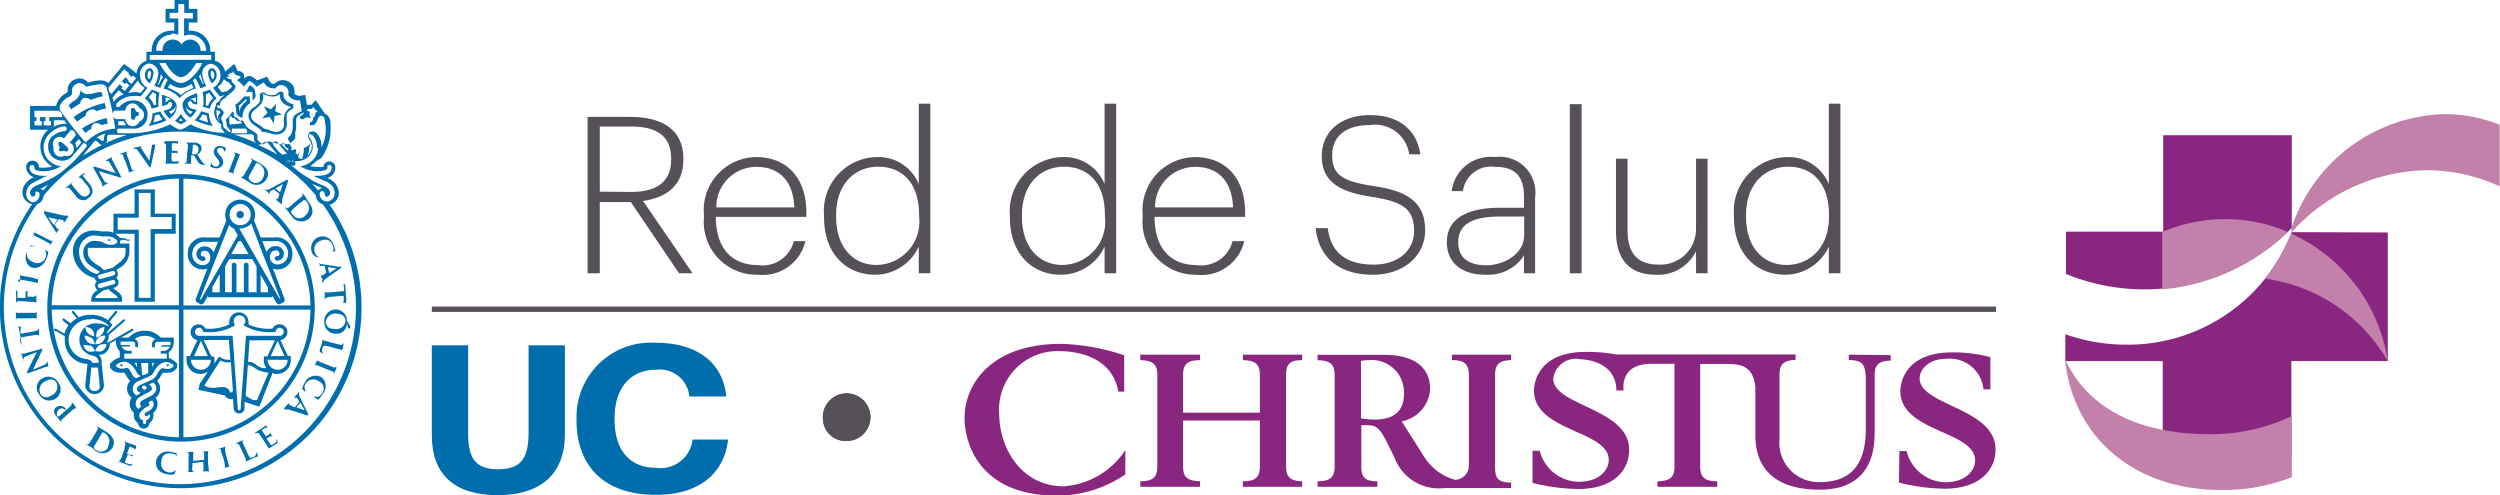 <svg xmlns="http://www.w3.org/2000/svg" viewBox="0 0 155.51 30.8"><defs><style>.cls-1{fill:#565159;}.cls-2{fill:#006ead;}.cls-3{fill:#892680;}.cls-4{fill:#c280ab;}</style></defs><title>Recurso 2</title><g id="Capa_2" data-name="Capa 2"><g id="Capa_1-2" data-name="Capa 1"><path class="cls-1" d="M36.55,7.27h2.66c1.89,0,3.3.73,3.3,2.6v.06c0,1.62-1.06,2.36-2.51,2.57L43.08,17h-.84l-3-4.43H37.31V17h-.76Zm2.7,4.67c1.56,0,2.5-.6,2.5-2V9.87c0-1.49-1-2-2.5-2H37.31v4.05Z"/><path class="cls-1" d="M43.79,13.5v-.11a3.3,3.3,0,0,1,3.26-3.62c1.71,0,3.11,1.11,3.11,3.46v.26H44.53c0,1.9.94,3,2.63,3A2,2,0,0,0,49.38,15h.72a2.73,2.73,0,0,1-2.94,2.09A3.29,3.29,0,0,1,43.79,13.5Zm5.62-.6c-.07-1.72-1-2.52-2.36-2.52a2.49,2.49,0,0,0-2.49,2.52Z"/><path class="cls-1" d="M51.26,13.53v-.11a3.35,3.35,0,0,1,3.3-3.65,2.71,2.71,0,0,1,2.59,1.68v-5h.72V17h-.72V15.34a3,3,0,0,1-2.7,1.75C52.64,17.09,51.26,15.79,51.26,13.53Zm5.91-.06v-.1c0-2-1.06-3-2.54-3s-2.62,1.1-2.62,3v.11c0,1.94,1.09,3,2.51,3A2.69,2.69,0,0,0,57.17,13.47Z"/><path class="cls-1" d="M62.82,13.53v-.11a3.36,3.36,0,0,1,3.3-3.65,2.7,2.7,0,0,1,2.59,1.68v-5h.72V17h-.72V15.34A3,3,0,0,1,66,17.09C64.2,17.09,62.82,15.79,62.82,13.53Zm5.91-.06v-.1c0-2-1.06-3-2.54-3s-2.62,1.1-2.62,3v.11c0,1.94,1.1,3,2.51,3A2.69,2.69,0,0,0,68.73,13.47Z"/><path class="cls-1" d="M71.08,13.5v-.11a3.31,3.31,0,0,1,3.26-3.62c1.71,0,3.11,1.11,3.11,3.46v.26H71.82c0,1.9.94,3,2.63,3A2,2,0,0,0,76.67,15h.73a2.74,2.74,0,0,1-3,2.09A3.29,3.29,0,0,1,71.08,13.5Zm5.62-.6c-.07-1.72-1-2.52-2.36-2.52a2.49,2.49,0,0,0-2.49,2.52Z"/><path class="cls-1" d="M81.84,14.19h.75c.16,1.23.84,2.27,2.86,2.27,1.52,0,2.51-.88,2.51-2.08,0-1.35-.65-1.83-2.6-2.13-2.12-.31-3.14-1-3.14-2.55s1.23-2.54,3-2.54,2.91.89,3.13,2.44h-.69a2.14,2.14,0,0,0-2.44-1.82c-1.49,0-2.35.69-2.35,1.86s.53,1.63,2.56,1.93,3.22.94,3.22,2.76c0,1.54-1.29,2.76-3.25,2.76C83.05,17.09,82,15.79,81.84,14.19Z"/><path class="cls-1" d="M90,15.06c0-1.64,1.57-2.14,3.33-2.14H94.8v-.64c0-1.33-.55-1.9-1.8-1.9a1.76,1.76,0,0,0-2,1.51H90.3A2.44,2.44,0,0,1,93,9.77a2.22,2.22,0,0,1,2.49,2.51V17H94.8V15.89a2.67,2.67,0,0,1-2.41,1.2C91,17.09,90,16.41,90,15.06Zm4.81-.38V13.47H93.34c-1.48,0-2.63.32-2.63,1.6,0,.91.57,1.43,1.74,1.43S94.8,15.74,94.8,14.68Z"/><path class="cls-1" d="M97.65,6.48h.73V17h-.73Z"/><path class="cls-1" d="M100.52,14.37V9.87h.72v4.46c0,1.51.7,2.13,1.94,2.13a2.22,2.22,0,0,0,2.32-2.27V9.87h.72V17h-.72V15.62A2.62,2.62,0,0,1,103,17.09C101.55,17.09,100.52,16.33,100.52,14.37Z"/><path class="cls-1" d="M107.86,13.53v-.11a3.36,3.36,0,0,1,3.31-3.65,2.71,2.71,0,0,1,2.59,1.68v-5h.72V17h-.72V15.34a3,3,0,0,1-2.7,1.75C109.25,17.09,107.86,15.79,107.86,13.53Zm5.91-.06v-.1c0-2-1.06-3-2.53-3s-2.63,1.1-2.63,3v.11c0,1.94,1.1,3,2.52,3S113.77,15.43,113.77,13.47Z"/><path class="cls-2" d="M14.94,13.58a.23.23,0,0,0,0-.46.23.23,0,1,0,0,.46Z"/><path class="cls-2" d="M7.55,22.65a.07.07,0,0,0,0,.14.08.08,0,0,0,.07-.07A.07.07,0,0,0,7.55,22.65Z"/><path class="cls-2" d="M10.44,22.79a.07.07,0,1,0-.07-.07A.07.07,0,0,0,10.44,22.79Z"/><path class="cls-2" d="M3.48,20.59l.55.32a1.69,1.69,0,0,0,0,.23A1.46,1.46,0,0,0,5.3,22.63l.14,0L5.3,24v0a.59.59,0,0,0,1.17,0v0l-.15-1.43h0v-.1a.54.54,0,0,0-.18-.4A.65.65,0,0,0,6.48,22a.78.78,0,0,0,.34-.46l0-.16.39-.22v.09a.83.83,0,0,0,.24.6v.39a1.21,1.21,0,0,0-.49.27l-.11.1,0,.19a.2.2,0,0,1,0,.06.68.68,0,0,0,.62.32,1.56,1.56,0,0,0,.26,0h0a1.46,1.46,0,0,1,.15.24,1,1,0,0,0,.22.27.72.72,0,0,0-.2.5.7.7,0,0,0,.29.55.64.64,0,0,0-.12.38.68.68,0,0,0,.26.55.71.71,0,0,0,0,.2.54.54,0,0,0,.26.45.35.35,0,0,0,.34.34.36.36,0,0,0,.36-.34.55.55,0,0,0,.25-.45.71.71,0,0,0,0-.2.68.68,0,0,0,.26-.55.64.64,0,0,0-.12-.38.69.69,0,0,0,.28-.55.71.71,0,0,0-.19-.5.82.82,0,0,0,.21-.27,2.46,2.46,0,0,1,.16-.24h0a1.56,1.56,0,0,0,.26,0,.66.66,0,0,0,.62-.32.39.39,0,0,0,0-.06l0-.19-.11-.1a1.4,1.4,0,0,0-.41-.25v-.35a.81.81,0,0,0,.31-.66V21H10a1.34,1.34,0,0,0-1-.43A1.36,1.36,0,0,0,8,21H7.53l.75-.43a.09.09,0,0,0,0-.1.08.08,0,0,0-.1,0l-1.42.82-.11,0A.76.76,0,0,0,6.76,21l0-.16,1-.87a.06.06,0,0,0,0-.09.08.08,0,0,0-.1,0l-1,.87h0s0-.06,0-.09L7,20.2l-.12-.11L6.82,20l.46-.55a.07.07,0,0,0-.11-.09l-.46.55a1.86,1.86,0,0,0-1.07-.33,1.78,1.78,0,0,0-.74.16l-.31-.38a.07.07,0,0,0-.11.09l.3.35a1.66,1.66,0,0,0-.38.31L4,19.83a.09.09,0,0,0-.1,0,.08.08,0,0,0,0,.1l.36.3a1.72,1.72,0,0,0-.25.53l-.51-.3a.07.07,0,0,0-.1,0A.06.06,0,0,0,3.48,20.59Zm4.74,2.7A2.21,2.21,0,0,0,8,22.93c-.09-.09-.21,0-.41,0a.48.48,0,0,1-.37-.15v-.07a.82.82,0,0,1,.46-.21c.24,0,.54.12.82.66a.54.54,0,0,0,.26.23l-.29.14A.6.6,0,0,1,8.22,23.29Zm.14-.72h.16c0,.07,0,.27,0,.27A1.37,1.37,0,0,0,8.36,22.57Zm.89,3a.67.67,0,0,0-.22.13.11.11,0,0,0,0,.16.12.12,0,0,0,.15,0,.65.65,0,0,1,.15-.1.31.31,0,0,1,0,.1.3.3,0,0,1-.24.28v.15a.09.09,0,0,1-.09.09.1.1,0,0,1-.1-.09v-.15a.3.3,0,0,1-.24-.28.37.37,0,0,1,.05-.18,1.51,1.51,0,0,1,.47-.41h.05a.14.14,0,0,0,.06-.12A.17.17,0,0,0,9.21,25l.06,0,.19-.09a.38.38,0,0,1,.1.26A.52.52,0,0,1,9.25,25.56Zm0-.87h0l-.11.06a1.86,1.86,0,0,0-.34.19l0,0h0a.17.17,0,0,0-.09.14.18.18,0,0,0,.11.17,1.16,1.16,0,0,0-.2.18.37.37,0,0,1-.18-.35.45.45,0,0,1,.19-.35h0a3.18,3.18,0,0,1,.4-.23l.14-.07c.15-.09.28-.16.28-.27s-.07-.18-.19-.25l.28-.13a.49.49,0,0,1,.18.38C9.72,24.42,9.5,24.58,9.28,24.69Zm-.4-.53A.12.12,0,0,1,9,24a.12.12,0,0,1,.12.12.13.13,0,0,1-.12.12A.12.12,0,0,1,8.88,24.16Zm1.93-1.44v.07a.48.48,0,0,1-.37.15c-.21,0-.32-.1-.41,0a1.56,1.56,0,0,0-.25.37.86.86,0,0,1-.28.29l-.4.18-.26.12h0c-.17.07-.29.15-.29.29s.1.17.23.24l-.25.16a.5.5,0,0,1-.25-.4.56.56,0,0,1,.29-.46L9,23.53a2.63,2.63,0,0,0,.37-.17h0a.45.45,0,0,0,.18-.18c.27-.54.58-.67.81-.66A.9.9,0,0,1,10.81,22.72Zm-2-.15h.44l0,.63-.29.13-.09,0Zm.67.28s0-.21,0-.28h.15A2.4,2.4,0,0,0,9.45,22.85Zm-2-1.61h.81a.15.15,0,0,1,.15.15v.19h.18v-.19a.32.32,0,0,0-.22-.31l-.06,0,.06,0a1.13,1.13,0,0,1,.64-.2,1.1,1.1,0,0,1,.67.22l0,0-.05,0a.33.33,0,0,0-.17.3v.19h.18v-.19a.15.15,0,0,1,.14-.15h.82v0a.52.52,0,0,1,0,.21h-.55v.09h.52a.45.45,0,0,1-.43.27H10V22h.38v.31H7.73V22h.46v-.18H8a.45.45,0,0,1-.43-.27h.51v-.09H7.51a.76.76,0,0,1,0-.21ZM6.21,24.06a.3.3,0,0,1-.32.26.3.3,0,0,1-.33-.26l.12-1.2h.41Zm.16-2.23a.67.67,0,0,1-.45,0,.67.67,0,0,1,.26-.36.71.71,0,0,1,.45-.05A.65.65,0,0,1,6.37,21.83ZM6.12,21a.65.65,0,0,1,.44-.12.68.68,0,0,1-.2.4.65.65,0,0,1-.43.13A.68.68,0,0,1,6.12,21Zm0-.48a.59.59,0,0,1,.37-.18.63.63,0,0,1-.11.4A.62.62,0,0,1,6,21,.63.63,0,0,1,6.07,20.55Zm-.43-.68a1.56,1.56,0,0,1,1.07.41l0,.06a1.36,1.36,0,0,0-.7-.19,1,1,0,0,0-1.12,1,1,1,0,0,0,.81,1c.32.07.38.25.38.35v.1H5.74c0-.11-.11-.18-.39-.24a1.21,1.21,0,0,1-1.08-1.24A1.29,1.29,0,0,1,5.64,19.87Zm0,1.16a.66.66,0,0,1,.2.41.65.65,0,0,1-.43-.13.62.62,0,0,1-.2-.4A.62.62,0,0,1,5.63,21Zm-.32-.66a.63.63,0,0,1,.38.18.63.63,0,0,1,.11.4.59.59,0,0,1-.37-.18A.6.6,0,0,1,5.31,20.37Zm.26,1.14a.65.65,0,0,1,.27.36.68.68,0,0,1-.45,0,.7.7,0,0,1-.27-.37A.71.71,0,0,1,5.57,21.51Z"/><path class="cls-2" d="M17.91,22.15l-.47-1a.5.5,0,0,0,.44-.49.49.49,0,0,0-.49-.49.48.48,0,0,0-.44.27,2.93,2.93,0,0,1-1.49-.26.77.77,0,0,0,0-.15.6.6,0,0,0-1.2,0,.77.77,0,0,0,0,.15,2.89,2.89,0,0,1-1.48.26.49.49,0,1,0-.5.71l-.47,1h-.21v.25a.86.86,0,0,0,1.33.72l-.51.76h0l-.07.37L14,24.6c0,.08.14.18.24.21a.36.36,0,0,0,.25,0l.05.63h0a.34.34,0,0,0,.67,0h0l0-.44.92.3.79-2V23.2a.81.81,0,0,0,.31.06.86.86,0,0,0,.86-.86v-.25Zm-.21,0h-.86l.43-.95Zm-1.13.75-.22,0a1.09,1.09,0,0,1-.39-.19,1.11,1.11,0,0,0-.39-.2l-.14,0,.09-1.34H17.1l-.47,1h-.22v.25A.85.85,0,0,0,16.57,22.9ZM12.5,21.2l.43.95h-.86Zm.64.95-.47-1h1.57l.09,1.22a.86.86,0,0,1-.28,0,1,1,0,0,1-.32-.13l-.1-.07-.06.1-.23.34a.77.77,0,0,0,0-.15v-.25ZM12.5,23a.62.62,0,0,1-.62-.62h1.23A.61.61,0,0,1,12.5,23Zm1.83,1.43a.51.51,0,0,0-.31-.33,1.21,1.21,0,0,0-.47,0,1.56,1.56,0,0,1-.57,0,1,1,0,0,1-.27-.12l1-1.56a1,1,0,0,0,.3.11,1.38,1.38,0,0,0,.35,0l.13,1.81A.47.47,0,0,0,14.33,24.45Zm.64,1a.09.09,0,0,1-.18,0l-.32-4.54H12.38a.25.25,0,1,1,.25-.25v0a3.15,3.15,0,0,0,2-.41.34.34,0,0,1-.09-.24.36.36,0,1,1,.61.24,3.18,3.18,0,0,0,2,.41v0a.25.25,0,0,1,.25-.25.25.25,0,0,1,0,.5H15.3Zm1-.55a.76.76,0,0,1-.23,0,4.22,4.22,0,0,1-.46-.26l.14-1.9h.1a.87.87,0,0,1,.33.17,1.31,1.31,0,0,0,.46.22,2.25,2.25,0,0,0,.4.07C16.6,23.4,16,24.86,16,24.86ZM17.27,23a.62.62,0,0,1-.62-.62h1.24A.62.62,0,0,1,17.27,23Z"/><path class="cls-2" d="M4.54,15.69a1.71,1.71,0,0,0,1.34,1.59.35.35,0,0,0,.15.23.22.22,0,0,0-.09.1.34.34,0,0,0,0,.26.29.29,0,0,0,.13.18.69.69,0,0,0-.39.53v.19H7.59v-.19c0-.31-.32-.46-.46-.58l-.08-.08v0s.33-.08.33-.35a.38.38,0,0,0-.16-.29.22.22,0,0,0,.09-.1.39.39,0,0,0,0-.26.26.26,0,0,0-.08-.13l.17-.1a1.21,1.21,0,0,0,.65-1v-.54H7.47l0-.17a.7.7,0,0,1,.22-.07c.09,0,.18.07.26.07s.12,0,.12-.07,0,0-.1,0-.16-.1-.28-.1l-.2,0s-.22-.2-.32-.27H8.37v4.23H9.63V14.54h1.3V13.29H9.63V11.78H8.37v1.51H7.06v1.19a.83.83,0,0,0-.31-.08,2.5,2.5,0,0,0-.4,0,3.77,3.77,0,0,0-.58-.06A1.27,1.27,0,0,0,4.54,15.69Zm2.78-2.15H8.63V12h.74v1.5h1.31v.75H9.37v4.28H8.63V14.29H7.32Zm0,5v0H5.92v0c0-.15.34-.32.48-.46l.37-.1C6.79,18.14,7.32,18.36,7.32,18.54ZM6.17,17.09,7,16.86a.13.13,0,0,1,.16.1.14.14,0,0,1-.09.17l-.8.22a.13.13,0,0,1-.17-.1A.13.13,0,0,1,6.17,17.09Zm.91.59-.81.23a.14.14,0,1,1-.07-.27l.8-.22a.14.14,0,0,1,.17.09A.13.13,0,0,1,7.08,17.68Zm.73-2.26v.27c0,.37-.28.57-.54.76L7,16.66l-.53.15A1.71,1.71,0,0,0,6,16.45c-.25-.19-.54-.39-.54-.76v-.27Zm-2-.77a2.38,2.38,0,0,1,.55.06,3,3,0,0,1,.44,0,.87.87,0,0,1,.49.25l0,.13a.57.57,0,0,1-.45.14,1.41,1.41,0,0,1-.5-.18,1.89,1.89,0,0,0-.5-.07.71.71,0,0,0-.66.75,1,1,0,0,0,.49.82c.29.22.48.3.56.37h0a.3.3,0,0,0-.18.13,1.46,1.46,0,0,1-1.13-1.33A1,1,0,0,1,5.76,14.65Z"/><path class="cls-2" d="M18.19,15.84a1,1,0,0,0-1.12-1.07h-.85L15.8,13.7a1,1,0,0,0,.07-.35.93.93,0,0,0-1.86,0,.86.86,0,0,0,.07.36l-.42,1.06h-.85a1,1,0,0,0-1.13,1.07.93.93,0,0,0,.93.92.68.68,0,0,0,.29-.06l-.38,1-.32.83c-.09.22.06.28.06.28l.18.1c.12.06.22,0,.28-.13l.22-.38v.09h4v-.1l.22.39c.06.1.16.19.27.13l.19-.1s.15-.06.06-.28l-.32-.83-.38-1a.65.65,0,0,0,.29.06A.92.92,0,0,0,18.19,15.84Zm-3.25-3.15a.66.66,0,1,1-.66.66A.67.67,0,0,1,14.94,12.69Zm-2.33,3.8a.66.66,0,0,1-.65-.65.76.76,0,0,1,.85-.8h.75l-.27.67a.58.58,0,0,0-.57-.38.47.47,0,0,0-.5.47.41.41,0,0,0,.43.43.13.13,0,0,0,.13-.14.14.14,0,0,0-.13-.14.14.14,0,0,1-.16-.15.21.21,0,0,1,.23-.2c.23,0,.36.16.36.42A.45.45,0,0,1,12.61,16.49Zm-.11,2.13-.07,0L14.25,14a1,1,0,0,0,.31.23l.23.41ZM14.84,15H15l.46.81H14.38Zm-1.17,3.18h-.46v-.33l.46-.8Zm2.25,0h-.46v-1.7a.15.15,0,0,0-.15-.14.14.14,0,0,0-.14.14v1.7h-.46v-1.7a.15.15,0,0,0-.15-.14.14.14,0,0,0-.14.14v1.7H14V16.58l.26-.46h1.43l.27.46v1.64Zm.75,0h-.46V17.09l.46.8Zm.77.37-.07,0-2.49-4.34h.06a.93.93,0,0,0,.69-.31C16.18,15.39,17.44,18.59,17.44,18.59ZM16.79,16c0-.27.14-.42.37-.42a.2.2,0,0,1,.22.2.13.13,0,0,1-.15.15.14.14,0,0,0,0,.28.41.41,0,0,0,.43-.43.48.48,0,0,0-.5-.47.61.61,0,0,0-.58.37L16.32,15h.75a.76.76,0,0,1,.85.8.66.66,0,0,1-.65.65A.46.46,0,0,1,16.79,16Z"/><path class="cls-2" d="M6.79,15a.08.08,0,0,0,.07-.07.07.07,0,0,0-.07-.07.07.07,0,0,0-.06.07S6.76,15,6.79,15Z"/><path class="cls-2" d="M14.68,6.94a.47.47,0,0,0,.14.27,1.12,1.12,0,0,0,.27.12h0s0-.09,0-.13a1.05,1.05,0,0,1,.47-.79l0-.09L15.52,6s0-.07-.06,0l-.28,0a3,3,0,0,1-.55.53A.9.9,0,0,1,14.68,6.94Zm.17-.36a3.38,3.38,0,0,0,.42-.4l0,0h.06v0a.52.52,0,0,1,0,.11h0a1.17,1.17,0,0,0-.46.67v.07l0-.07V6.81a.65.65,0,0,0,0-.2v0Z"/><path class="cls-2" d="M15.7,5.76a3.23,3.23,0,0,1,0,.49A.48.48,0,0,0,15.9,6a2,2,0,0,0-.07-.45s-.18-.23-.26-.23-.09,0-.12.15a1.57,1.57,0,0,1-.16.25v0C15.42,5.71,15.68,5.7,15.7,5.76Z"/><path class="cls-2" d="M5.1,8l.22.27A2.45,2.45,0,0,1,5.69,8a.07.07,0,0,1,0,0,.43.43,0,0,1,0-.12.33.33,0,0,1,.19-.21.27.27,0,0,1,.15,0,.36.36,0,0,1,.28.12,2.79,2.79,0,0,1,.39-.1l-.06-.34a3.55,3.55,0,0,0-.82.26A3.35,3.35,0,0,0,5.1,8Z"/><path class="cls-2" d="M4.58,7.29l.21.28a5.14,5.14,0,0,1,.54-.37v0a.36.36,0,0,1,.21-.33A.33.33,0,0,1,6,6.92a3.06,3.06,0,0,1,.59-.17l-.07-.34a4.56,4.56,0,0,0-1,.32A4.47,4.47,0,0,0,4.58,7.29Z"/><path class="cls-2" d="M5,6.43a0,0,0,0,1,0,0,.36.36,0,0,1,.21-.33.42.42,0,0,1,.15,0,.36.36,0,0,1,.27.12,4.15,4.15,0,0,1,.76-.23,2.21,2.21,0,0,0-.08-.26H6.22a1.34,1.34,0,0,0-.35.06h0a1.49,1.49,0,0,1-.36.06A.51.51,0,0,1,5,5.59L5,5.53h0s0,0,0,0v.07a.25.25,0,0,1,0,.08.8.8,0,0,1-.42.61l0,0a1.29,1.29,0,0,0-.31.28l.16.23A5.64,5.64,0,0,1,5,6.43Z"/><path class="cls-2" d="M12.62,6.64l.43.12a1.09,1.09,0,0,1,.43-.64,5.3,5.3,0,0,1-.42-.55l-.46.17a2.78,2.78,0,0,1,.06.6A1,1,0,0,1,12.62,6.64ZM13,5.76c.09.13.18.24.26.34a1.14,1.14,0,0,0-.31.47l-.15,0a1.21,1.21,0,0,0,0-.19,3.89,3.89,0,0,0,0-.49Z"/><path class="cls-2" d="M9,6.12a1,1,0,0,1,.43.64l.43-.12a1.63,1.63,0,0,1,0-.3,2.78,2.78,0,0,1,.06-.6c-.09,0-.28-.09-.47-.17A5.3,5.3,0,0,1,9,6.12Zm.71-.27a3.89,3.89,0,0,0,0,.49,1.21,1.21,0,0,0,0,.19l-.14,0a1.21,1.21,0,0,0-.32-.47l.26-.34Z"/><path class="cls-2" d="M9.24,7.84a4.41,4.41,0,0,0,1.13-.36,2,2,0,0,1-.4-.55l-.49.13A1.26,1.26,0,0,1,9.24,7.84Zm.39-.66.26-.07a1.66,1.66,0,0,0,.22.32,3.9,3.9,0,0,1-.57.18A1.5,1.5,0,0,0,9.63,7.18Z"/><path class="cls-2" d="M10.88,7.51a3.28,3.28,0,0,0,.37.22,3,3,0,0,0,.36-.22,1.41,1.41,0,0,1-.36-.43A1.41,1.41,0,0,1,10.88,7.51Zm.37-.15a.69.69,0,0,0,.11.13l-.11.07-.12-.07Z"/><path class="cls-2" d="M9.32,5.18a1.41,1.41,0,0,0,.23-.64c0-.11-.09-.3-.24-.3s-.3.21-.3.45A.62.62,0,0,0,9.32,5.18Zm0-.79s.08.11.08.15a1,1,0,0,1-.11.4.32.32,0,0,1-.11-.25C9.17,4.53,9.25,4.39,9.31,4.39Z"/><path class="cls-2" d="M13.25,7.84A1.26,1.26,0,0,1,13,7.06l-.49-.14a1.92,1.92,0,0,1-.4.56A4.73,4.73,0,0,0,13.25,7.84Zm-.65-.73.26.07a1.5,1.5,0,0,0,.09.43,3.9,3.9,0,0,1-.57-.18A1.66,1.66,0,0,0,12.6,7.11Z"/><path class="cls-2" d="M10.46,6.48l0,0v0a.15.15,0,0,1,.11-.14h0a.16.16,0,0,1,.14.11c0,.15-.06.29-.24.36l-.3.08a1.67,1.67,0,0,0,.38.48.92.92,0,0,0,.44-.74c0-.39-.43-.58-.9-.74a2.74,2.74,0,0,0,0,.5.82.82,0,0,0,0,.22Zm.48.09a.67.67,0,0,1-.29.53,1.07,1.07,0,0,1-.14-.16C10.9,6.83,10.94,6.57,10.94,6.57Zm-.63-.52.36.13a.33.33,0,0,0-.3.16l-.07,0v0A2.83,2.83,0,0,1,10.31,6.05Z"/><path class="cls-2" d="M13.48,4.69c0-.24-.14-.45-.3-.45s-.24.19-.24.3a1.41,1.41,0,0,0,.23.64A.62.62,0,0,0,13.48,4.69Zm-.3-.3c.06,0,.15.14.15.3a.36.36,0,0,1-.11.25.9.9,0,0,1-.12-.4S13.14,4.39,13.18,4.39Z"/><path class="cls-2" d="M11.85,7.32a1.52,1.52,0,0,0,.38-.48l-.3-.08c-.18-.07-.28-.21-.24-.36a.16.16,0,0,1,.15-.11h0a.16.16,0,0,1,.12.14v0l0,0,.3.08a.83.83,0,0,0,0-.22,2.73,2.73,0,0,0,0-.5c-.47.16-.9.35-.9.74A.94.94,0,0,0,11.85,7.32Zm.33-1.27a2.83,2.83,0,0,1,0,.29v0l-.08,0a.32.32,0,0,0-.29-.16Zm-.63.52s0,.26.43.37a.7.7,0,0,1-.14.16A.67.67,0,0,1,11.55,6.57Z"/><polygon class="cls-2" points="17.02 7.69 17.08 7.21 17.55 7.13 17.12 6.92 17.18 6.45 16.85 6.8 16.41 6.6 16.41 6.6 16.64 7.01 16.3 7.36 16.78 7.27 17.02 7.69"/><path class="cls-2" d="M15.52,6.94a.5.5,0,0,0-.06.26.64.64,0,0,0,.25.5l.22.16a1.4,1.4,0,0,1,.36.3l0,.05h.09a1.72,1.72,0,0,1,.44.09l.25.06a.39.39,0,0,0,.15,0,.59.59,0,0,0,.41-.15.48.48,0,0,0,.15-.2.66.66,0,0,0,.06-.32V7.52a1.16,1.16,0,0,1,0-.3.2.2,0,0,1,0-.07h0l0-.06a.68.68,0,0,1,.34-.31l.06-.06,0-.25h-.08A1.37,1.37,0,0,1,18,6.39c-.07,0-.36-.21-.36-.44,0,0,0,0,0,0s0-.06,0-.08a.18.18,0,0,0-.12-.17l-.09,0a.21.21,0,0,0-.16.1.37.37,0,0,1-.27.11,1.35,1.35,0,0,1-.29,0,.84.84,0,0,1-.27-.16l-.05,0-.07,0-.1.06-.06,0v.07a.88.88,0,0,1,0,.24.72.72,0,0,1,0,.22l0,0,0,0a1.33,1.33,0,0,1-.29.29A.88.88,0,0,0,15.52,6.94Zm.76-.54a.93.93,0,0,0,.08-.59h0A1,1,0,0,0,17,6a.51.51,0,0,0,.4-.17l0,0a.13.13,0,0,1,0,.06s0,0,0,.07a.77.77,0,0,0,.46.61l.25.09h0a.82.82,0,0,0-.37.39c-.17.35,0,.75-.12.91a.45.45,0,0,1-.4.24l-.12,0-.24-.06A1.86,1.86,0,0,0,16.42,8h0A2.13,2.13,0,0,0,16,7.7l-.21-.15A.43.43,0,0,1,15.68,7C15.81,6.8,16.06,6.72,16.28,6.4Z"/><path class="cls-2" d="M8.28,7.45c.13,0,.12-.14.17-.2s.19,0,.19-.17S8.5,7,8.45,6.92s0-.2-.17-.2-.13.07-.13.16v.41C8.15,7.38,8.19,7.45,8.28,7.45Z"/><path class="cls-2" d="M3.87,8.87c-.08-.06-.16-.07-.22,0s0,.18.05.26-.1.17,0,.25.18,0,.25,0,.17.11.26,0,0-.15,0-.21Z"/><path class="cls-2" d="M20.49,12.74a.77.77,0,0,0,.59-.74,1,1,0,0,0-.53-.83l-.18-.1a.67.67,0,0,0,.49-.65.38.38,0,0,0-.37-.38.39.39,0,0,0-.27.11.37.37,0,0,0-.1.23,2,2,0,0,1-.47,0,1.48,1.48,0,0,1-.35-.05,3.52,3.52,0,0,0,.36-.29c.08-.08.29-.14.39-.3a3.11,3.11,0,0,0,.43-1,2.13,2.13,0,0,0,.08-.53,3,3,0,0,0,0-.37l0-.17c0-.13-.05-.48-.35-.59l-.55-.82s-.05,0-.06,0l-.23.26a1.64,1.64,0,0,0-.23,0s0,0,0,0a.1.1,0,0,0-.05,0l-.1-.61h-.06l-.33.06-.18-.06a.25.25,0,0,1-.1-.08V5.7a.66.66,0,0,0-.41-.64.68.68,0,0,0-.82.15l-.13,0a.27.27,0,0,1-.14-.08l-.21-.36L16,5c-.3-.24-.43-.32-.61-.25a.44.44,0,0,0-.2.15.28.28,0,0,0,0-.12.35.35,0,0,0-.35-.36l-.08,0c0-.11-.16-.39-.17-.41a0,0,0,0,0-.07,0L14,4.46a.85.85,0,0,0-.63-.68V3.22h-.29v0a1.23,1.23,0,0,0-1.23-1.31h-.11V1.4h.54V.55h-.54V0h-.88V.55H10.3V1.4h.54v.51l-.17,0A1.22,1.22,0,0,0,9.44,3.22H9.11v.56a.91.91,0,0,0-.62.8l-.25-.22L7.74,4l0-.05-1,1.21A.84.84,0,0,0,6.21,5a3.93,3.93,0,0,0-.73.13.7.7,0,0,0-.84-.18.69.69,0,0,0-.43.66.34.34,0,0,0,0,.1.64.64,0,0,1-.13.1l0,0a1.2,1.2,0,0,0-.59.78H1.87V8.07H3a1.37,1.37,0,0,0-.49,1.06,1.44,1.44,0,0,0,.74,1.23,1.24,1.24,0,0,1-.37.06,1.89,1.89,0,0,1-.46,0A.38.38,0,0,0,2,10a.37.37,0,0,0-.37.38.69.69,0,0,0,.48.65c-.05,0-.71.31-.71.92a.75.75,0,0,0,.6.75,11.25,11.25,0,1,0,18.48,0Zm-.7-3.5a1.19,1.19,0,0,1-.43.81,1.29,1.29,0,0,1-.68.29,2,2,0,0,0,1,.31c.61,0,.69-.13.69-.23a.15.15,0,0,1,0-.11.16.16,0,0,1,.11-.05.16.16,0,0,1,.15.16c0,.52-.69.52-1,.52h-.12l.18.09.43.19a1.43,1.43,0,0,1,.28.13.76.76,0,0,1,.42.64.51.51,0,0,1-.48.54.45.45,0,0,1-.45-.49.15.15,0,0,1,.15-.15.15.15,0,0,1,.15.15c0,.16.09.2.14.2a.24.24,0,0,0,.2-.25c0-.14-.09-.26-.29-.38A1.23,1.23,0,0,0,20,11.5l-.45-.2L19.07,11h0a5.55,5.55,0,0,1-.86-.65l-.11-.08,0,0s.19.07.25,0,0-.25,0-.25h.17a1,1,0,0,0,.6-.22.85.85,0,0,0,.33-.6.25.25,0,0,0,0-.08.82.82,0,0,0-.18-.53.2.2,0,0,1-.06-.14.12.12,0,0,1,0-.09.16.16,0,0,1,.1,0,.21.21,0,0,1,.16.09,1.07,1.07,0,0,1,.25.72A.45.45,0,0,1,19.79,9.24Zm0,2.61c-.15-.18-.21-.24-.37-.41l.48.2c.09,0,.12.08.11.08A.28.28,0,0,0,19.8,11.85ZM14.13,4.64l.16,0,0-.13.13.07V4.45l.1.1,0-.14.09.22a.53.53,0,0,1,.17.08s.16,0,.18.08-.21.16-.21.19.07.07.12.11a1.4,1.4,0,0,1,.3.3l.13-.15s.16-.18.2-.2.19.1.25.14a1,1,0,0,1,.21.21l.45-.27a.65.65,0,0,0,.58.37.22.22,0,0,0,.15,0,.42.42,0,0,1,.55-.15.44.44,0,0,1,.24.52c0,.1.18.26.26.3a.78.78,0,0,0,.33.08l.14,0,.11.67c-.53.28-.56.28-.56.83a1.23,1.23,0,0,1-.08.56.93.93,0,0,1-.22.29l0,0s0,0,0,.06l.14.25a1.6,1.6,0,0,0,.31-.28,2,2,0,0,0,0-.35,1.43,1.43,0,0,0,.06-.54c0-.38,0-.45.16-.55s.21-.14.32-.19c0,.14-.24.22-.24.29a.19.19,0,0,0,.07.14l0,0a.22.22,0,0,1,.14,0,.4.4,0,0,1,.23-.12.58.58,0,0,1,.22.06l0-.06A.34.34,0,0,1,19.27,7c0-.06-.05-.11-.17-.08l0-.07c0-.08.13-.07.15-.07a.33.33,0,0,1,.14,0l.13-.15,0,.13h.09l0,.1.1,0,0,.08.09,0-.18.06a.35.35,0,0,1-.15.33s0,0,0,.06a.24.24,0,0,1-.19.23l0,.17a.39.39,0,0,0,.13,0c.35,0,.32-.59.55-.59s.23.21.25.37a2.28,2.28,0,0,1,0,1,2.69,2.69,0,0,1-.32.81A1,1,0,0,0,20,9.25V9.13a1.23,1.23,0,0,0-.28-.82.35.35,0,0,0-.27-.14.31.31,0,0,0-.22.09.31.31,0,0,0-.07.2.35.35,0,0,0,.1.25.72.72,0,0,1,.13.42V9.2a.71.71,0,0,1-.25.47s0,0,0,0a2.29,2.29,0,0,1,.09-.28s0-.12,0-.18a1.61,1.61,0,0,1,.07-.25c-.07,0-.22.22-.32.22h-.08a1.91,1.91,0,0,0,0,.24s-.09.45-.09.46h0l-.14,0h0l-.12-.09.08-.4-.12.27a1.11,1.11,0,0,0-.08-.12.07.07,0,0,0-.07,0l-.21.37a.58.58,0,0,1,.13.24h0s-.08-.13-.16-.12-.14.1-.15.12l0,0a1,1,0,0,1,.06-.13h-.09a.47.47,0,0,0-.17.06l0,0a.37.37,0,0,1,.19-.1s0,0-.05,0h-.11v0l.1,0c.1,0,.15.06.25.06l.21-.39c0-.16.07-.18.06-.3s0-.08,0-.08-.23.08-.28.08,0-.13,0-.18l-.13-.22a.47.47,0,0,1-.26,0l0,0h0a1,1,0,0,1-.45,0h0l-.35-.1-.26-.06a1.72,1.72,0,0,0-.28.17.09.09,0,0,1-.11,0S16,8.71,16,8.66a.66.66,0,0,0,0-.31l-.22-.17L15.47,8l0,0a1,1,0,0,1-.31-.44h0l-.06-.06-.19,0a1,1,0,0,0-.32-.24l-.05-.06a.3.3,0,0,0,0-.16.29.29,0,0,0-.08-.1l-.18.25a1.07,1.07,0,0,1-.23.24,3.18,3.18,0,0,1,.06.43l.08.09s.13.16.14.19a0,0,0,0,1,0,.07.21.21,0,0,1-.15-.05l0,0L14,8l-.1-.09a2.41,2.41,0,0,0-.07-.37,1,1,0,0,0-.08-.16l0-.05c.06-.08.19-.28.16-.37s-.06-.08-.09-.11a.63.63,0,0,1-.1-.12.16.16,0,0,1-.21-.08.14.14,0,0,1,0-.09s.08-.06.07,0v0s.07,0,.11,0a.46.46,0,0,1,.06-.26A.69.69,0,0,1,14,6.11a1.57,1.57,0,0,1,.16-.17l.17-.14a1.12,1.12,0,0,0,.31-.33l0-.16A.64.64,0,0,1,14.4,5l0-.06c-.08,0-.29-.06-.32-.16l.2,0ZM17,9c-.13-.17.19-.25.24-.18s.35.45.56.68l.06.08h-.1a.3.3,0,0,0-.17.06l0,0,0,0C17.32,9.45,17.14,9.22,17,9Zm.32.64A12.64,12.64,0,0,0,16,9a.38.38,0,0,0,.33-.08l.13-.1.14,0a3.43,3.43,0,0,1,.27.33C17,9.3,17.15,9.49,17.32,9.68Zm.2-.72h.19a.11.11,0,0,0,0,0,.34.34,0,0,0,.08.26l.17.07-.07.1C17.77,9.27,17.63,9.11,17.52,9Zm-3.1-.78a.29.29,0,0,0,0-.09s0-.05,0-.07h0V8h.8c.17,0,.22.29.06.29l-.89,0Zm-.1-.39-.06-.08a1.93,1.93,0,0,0,0-.27s0,0,0-.09l.12-.15v.09l.08.09h.06l.05,0,.22.2.19,0h0l.08.13Zm.93.6h.44l.11.09a.62.62,0,0,1,0,.21.33.33,0,0,0,.16.26,11.6,11.6,0,0,0-1.38-.54Zm-1.58-.78a.76.76,0,0,1-.2-.52h0a.76.76,0,0,1,0-.21.49.49,0,0,0,.17.06l.08.07a1.42,1.42,0,0,1-.15.22l0,.17A1.24,1.24,0,0,1,13.67,7.61Zm.55-2.49a1.14,1.14,0,0,0,.23.3h0a2.74,2.74,0,0,1-.33.3,1.84,1.84,0,0,0-.32.06c-.06-.08-.16-.19-.26-.33a1.06,1.06,0,0,0,.39-.5A.58.58,0,0,0,14.22,5.12Zm-3.55-3a1,1,0,0,1,.42.09V1.15h-.54V.8h.54V.25h.37V.8H12v.35h-.55V2.23a1.06,1.06,0,0,1,.37-.07,1,1,0,0,1,1,1v0h-.35a.66.66,0,0,0-.65-.7.66.66,0,0,0-.53.31.61.61,0,0,0-.52-.31.64.64,0,0,0-.66.7H9.72v0A.94.94,0,0,1,10.67,2.16ZM9.31,3.42h3.83v.3H9.31Zm1.94,1.74c-.44,0-1-.58-1.33-1.24h.39c.24.47.64.88.94.88s.7-.41.95-.88h.39C12.28,4.58,11.69,5.16,11.25,5.16Zm1.43.07-.07,0a2.88,2.88,0,0,0-.24-.46l.12-.16A1.87,1.87,0,0,0,12.68,5.23Zm-.77,0c.05.08.09.16.13.24a2.27,2.27,0,0,0-.79.45,2.36,2.36,0,0,0-.79-.45c0-.08.08-.17.12-.25a1.24,1.24,0,0,0,.67.25A1.16,1.16,0,0,0,11.91,5.21Zm-1.78-.43a3,3,0,0,0-.25.47l-.07,0A1.89,1.89,0,0,0,10,4.61Zm-.82-.84a.6.6,0,0,1,.54.6,1.78,1.78,0,0,1-.25.77l.37.14a3.08,3.08,0,0,1,.32-.63l0-.05,0,.05.15.14,0,0,0,0a2.13,2.13,0,0,0-.26.53,2,2,0,0,1,1,.59,1.9,1.9,0,0,1,1-.59A2.85,2.85,0,0,0,12,5l0,0,0,0,.14-.14,0,0,0,0a2.85,2.85,0,0,1,.31.62c.14,0,.3-.11.38-.14a1.83,1.83,0,0,1-.25-.77.59.59,0,0,1,.53-.6.69.69,0,0,1,.6.75.83.83,0,0,1-.46.74c.19.26.37.47.43.54l.3-.09L13.88,6a.59.59,0,0,0-.25.32h0a.22.22,0,0,0-.2.24.11.11,0,0,0,0,0v0h0a.9.9,0,0,0-.1.42.86.86,0,0,0,.43.75h0V8l.1.08.06.12.06.06h-.13a4.5,4.5,0,0,1-2-.53,2.35,2.35,0,0,1-.63.35,2,2,0,0,1-.63-.35,5.64,5.64,0,0,1-2.54.56H7.35c-.08,0-.09-.29,0-.29h.89a.84.84,0,0,0,.94-.86.88.88,0,0,0-.25-.64.86.86,0,0,0-.58-.26,1.17,1.17,0,0,0-.89.37.17.17,0,0,1-.12.05.19.19,0,0,1-.1,0,.19.19,0,0,1,0-.1.15.15,0,0,1,0-.11,1.47,1.47,0,0,1,1.12-.48A.94.94,0,0,1,8.74,6a6.08,6.08,0,0,0,.43-.54.88.88,0,0,1-.46-.74A.69.69,0,0,1,9.31,3.94ZM6.47,8.66a.1.1,0,0,1-.17.08A.63.63,0,0,0,6,8.56a1.83,1.83,0,0,1,.55-.25A.64.64,0,0,0,6.47,8.66Zm0,.3a10.57,10.57,0,0,0-1.32.73l.43-.54c.11-.13.26-.33.32-.38s.2.08.23.11A.33.33,0,0,0,6.49,9Zm.19-.28s0-.08,0-.1,0-.16.07-.19a2.72,2.72,0,0,1,.5,0h.67a11.11,11.11,0,0,0-1.39.54A.29.29,0,0,0,6.68,8.68Zm.42-1.8v0h.72v0a.45.45,0,0,1,.45-.45.46.46,0,0,1,.42.3.44.44,0,0,1,0,.83.45.45,0,0,1-.87-.15v0H7.23v0l0,0A.33.33,0,0,1,7.1,6.88Zm0-.52L7,6.07l.39-.46.3.26A1.15,1.15,0,0,0,7.07,6.36Zm.75,1.43H7.35c0-.08,0-.13,0-.25h.36a.58.58,0,0,0,.15.26ZM8.58,5A1,1,0,0,0,9,5.46c-.1.14-.19.25-.26.33a1,1,0,0,0-.33-.06,2,2,0,0,0-.44.06Zm-.86-.7.3.25L8,4.63l.19.16.08-.09.2.17-.29.35-.21-.17L8,5,7.8,4.8l-.22.27.19.16.08-.09.2.17-.29.35-.21-.17.08-.09-.19-.16-.51.6h0a.4.4,0,0,1-.17-.39ZM4.19,6.06l.06,0c.1-.08.26-.19.24-.31a.46.46,0,0,1,.26-.53.44.44,0,0,1,.57.15.2.2,0,0,0,.14,0,7.46,7.46,0,0,1,.77-.13c.2,0,.35.06.39.19A20.67,20.67,0,0,1,7.17,8a2.9,2.9,0,0,0-1,.26,3.55,3.55,0,0,0-.85.6,23.87,23.87,0,0,1-1.58-2C3.63,6.6,3.8,6.35,4.19,6.06Zm.48,2.86.23-.27.16.2c-.09.11-.18.24-.29.37h0A.7.7,0,0,0,4.67,8.92Zm-.24,0a.41.41,0,0,1,.16.31.44.44,0,0,1-.41.48L4,9.69a.66.66,0,0,1-.22.06.45.45,0,0,1-.45-.43.5.5,0,0,1,0-.16A.76.76,0,0,1,3.29,9a.42.42,0,0,1,.1-.33.43.43,0,0,1,.31-.16h0a.42.42,0,0,1,.28.1l0,0,.44-.53a.43.43,0,0,1,.21.11.46.46,0,0,1,.08.23l-.39.48ZM4.17,7.74A.33.33,0,0,0,4,7.7a1.65,1.65,0,0,0-.65.18v-.4H4S4.09,7.63,4.17,7.74ZM2.72,7.8V7.53h.11V7.28H2.48v.25H2.6V7.8H2.14V7.53h.12V7.28H2.14V6.89h1.5a.38.38,0,0,1,.23.39H3.06v.25h.11V7.8ZM1.64,12a.74.74,0,0,1,.42-.63,1.46,1.46,0,0,1,.28-.14L2.77,11,3,10.94H2.84c-.67,0-1-.17-1-.53A.14.14,0,0,1,2,10.27a.15.15,0,0,1,.15.15.12.12,0,0,0,0,.1c.12.13.51.13.64.13a2.06,2.06,0,0,0,1-.31,1.29,1.29,0,0,1-.68-.29A1.16,1.16,0,0,1,3,8.41,1.52,1.52,0,0,1,4,7.86a.15.15,0,1,1,0,.3,1.27,1.27,0,0,0-.86.44A.93.93,0,0,0,3,9.21a.87.87,0,0,0,.33.61A1,1,0,0,0,3.9,10a.84.84,0,0,0,.65-.35l0,0a8.55,8.55,0,0,0,.6-.72c.08-.09.32.07.22.2a8.92,8.92,0,0,1-1,1.11l-.07.05a5.27,5.27,0,0,1-.93.72l-.54.28h0l-.44.2a1.08,1.08,0,0,0-.24.11c-.2.13-.29.26-.28.41s.1.22.17.22a.18.18,0,0,0,.17-.2.13.13,0,0,1,0-.1.14.14,0,0,1,.11,0,.15.15,0,0,1,.14.15.46.46,0,0,1-.47.5A.53.53,0,0,1,1.64,12ZM3.16,9.2h0ZM3,11.49l-.31.36,0,0a.24.24,0,0,0-.18-.09s0,0,.09-.06Zm8.3,18.63a11,11,0,0,1-9-17.41.71.71,0,0,0,.22-.13.66.66,0,0,0,.2-.42,11,11,0,0,1,16.93,0,.6.6,0,0,0,.43.55,11,11,0,0,1-8.83,17.41Z"/><path class="cls-2" d="M19.58,19.15a8.32,8.32,0,1,0-8.31,8.32A8.32,8.32,0,0,0,19.58,19.15ZM11.13,27.2a8.06,8.06,0,0,1-7.91-7.94h7.91Zm0-8.21H3.22a8.05,8.05,0,0,1,7.91-7.88Zm.28-7.88A8.06,8.06,0,0,1,19.31,19h-7.9Zm0,16.09V19.26h7.9A8.06,8.06,0,0,1,11.41,27.2Z"/><path class="cls-2" d="M4.63,25.19,4.45,25s0,0,0,0,0,0,0,0,.1.13-.11.31l-.67.59s0,0-.08,0-.09-.28.07-.42a.26.26,0,0,1,.37,0s0,0,.06,0,0-.05,0-.06a.43.43,0,0,0-.63-.06c-.16.15-.1.37.05.54s.13.14.17.2l.17.19s0,0,0,0,0,0,0,0-.08-.12,0-.2l.65-.58c.17-.14.21-.14.27-.07a0,0,0,0,0,0,0s0,0,0,0Z"/><path class="cls-2" d="M3.63,23.8a.71.71,0,0,0-1-.26.66.66,0,0,0-.19,1,.71.71,0,0,0,1,.27A.69.69,0,0,0,3.63,23.8Zm-1.11.71a.57.57,0,0,1,.28-.78c.44-.26.63-.05.7.06a.58.58,0,0,1-.28.8C2.85,24.82,2.63,24.68,2.52,24.51Z"/><path class="cls-2" d="M3,22.88s0,0,0,0,0,0,0-.05S3,22.69,3,22.68a2.27,2.27,0,0,0-.07-.22s0,0,0,0,0,0,0,0,0,.15-.14.22L2.05,23l.58-1.23s0,0,0-.07,0,0-.07,0L1.5,22c-.1,0-.14,0-.17-.05s0,0,0,0,0,0,0,.06l.06.16s0,.12.07.21,0,.05,0,.05,0,0,0-.05,0-.14.1-.19l.73-.29-.6,1.21s0,.07,0,.1,0,0,.08,0l1-.36C3,22.77,3,22.79,3,22.88Z"/><path class="cls-2" d="M1.42,21.5s0,0,0,0,0,0,0,0-.11,0-.14-.17L1.23,21l.87-.15c.28-.05.31,0,.33.06s0,0,0,0,0,0,0,0,0-.19,0-.23,0-.16,0-.28,0,0,0,0,0,0,0,0,0,.16-.29.21l-.86.15,0-.21c0-.16,0-.21.07-.23s0,0,0,0,0,0,0,0l-.21,0s0,0,0,0a1,1,0,0,1,.05.17l.14.79c0,.09,0,.15,0,.17s0,0,0,0Z"/><path class="cls-2" d="M1,19.92c0-.1,0-.11.09-.12l.37,0H1.8a2.67,2.67,0,0,1,.38,0c.08,0,.09,0,.1.1s0,0,0,0,0,0,0-.05,0-.18,0-.22,0-.16,0-.28,0-.05,0-.05,0,0,0,0,0,.15-.08.16l-.39,0H1.47l-.37,0c-.08,0-.1,0-.11-.11s0,0,0,0,0,0,0,0,0,.18,0,.22a2,2,0,0,0,0,.24S1,20,1,20,1,19.94,1,19.92Z"/><path class="cls-2" d="M1,18.86s0,0,0,0,0-.14.21-.13l.8.05c.25,0,.26.05.25.14s0,0,0,0,0,0,0-.05a1.93,1.93,0,0,0,0-.23s0-.16,0-.27,0-.05,0-.05,0,0,0,0,0,.16-.27.14l-.28,0h0s0-.21,0-.26a.1.1,0,0,1,.12-.08s0,0,0,0,0,0,0,0a2.13,2.13,0,0,1-.24,0h0s0,0,0,.12l0,.29a0,0,0,0,1,0,0l-.51,0s0,0,0,0l0-.27a.14.14,0,0,1,.06-.11s0,0,.06,0,0,0,0,0,0,0,0,0l-.14,0L1,18H1s0,0,0,0a0,0,0,0,1,0,0H1s0,.06,0,.08,0,.41,0,.48,0,.16,0,.25S.94,18.86,1,18.86Z"/><path class="cls-2" d="M1.12,17.48c0-.09,0-.1.12-.09l.37.06.31.06.38.08c.07,0,.08.05.06.13s0,0,0,0,0,0,0,0,0-.19,0-.23,0-.15.06-.27,0,0,0,0a0,0,0,0,0,0,0c0,.1,0,.15-.11.14L2,17.27l-.3-.06a3.34,3.34,0,0,1-.37-.07c-.08,0-.09-.05-.08-.13a0,0,0,0,0,0,0s0,0,0,0,0,.18,0,.22,0,.16,0,.23,0,.05,0,.06S1.12,17.5,1.12,17.48Z"/><path class="cls-2" d="M1.91,16.62c.48.17.82-.14,1-.57A1.56,1.56,0,0,0,3,15.73a.12.12,0,0,0,0-.07.75.75,0,0,0-.22-.11s0,0,0,0,0,0,0,0,.16.19.07.43a.55.55,0,0,1-.77.33c-.31-.12-.48-.33-.37-.66s.22-.37.39-.31a0,0,0,0,0,.06,0s0,0,0,0l-.18-.07-.09,0a0,0,0,0,0,0,0c0,.08-.12.2-.19.39A.71.71,0,0,0,1.91,16.62Z"/><path class="cls-2" d="M2,14.73c.05-.1.08-.09.14-.07l.34.17.28.14.34.19c.06,0,.06.07,0,.13s0,0,0,.05a0,0,0,0,0,0,0,1.89,1.89,0,0,0,.1-.21l.14-.24s0,0,0,0,0,0,0,0-.08.13-.14.1l-.35-.17-.28-.15-.34-.17c-.06,0-.07-.07,0-.14s0,0,0-.05,0,0,0,0l-.1.2s-.08.15-.11.21a0,0,0,0,0,0,.06S2,14.74,2,14.73Z"/><path class="cls-2" d="M3.43,14.36c.08.11.08.16,0,.25s0,0,0,0,0,0,0,0l.11-.18.12-.15s0,0,0-.05,0,0,0,0-.06.05-.08,0a.19.19,0,0,1-.07-.08l-.11-.16a0,0,0,0,1,0,0l.25-.36h0l.31.08s0,.08,0,.09,0,0,0,0,0,0,.06,0,.07-.12.11-.17l.1-.14c0-.06,0-.08,0-.08s0,0,0,0-.15,0-.26,0l-1.15-.26a.12.12,0,0,0-.09,0s0,0,0,.1Zm.14-.71L3.35,14,3,13.52H3Z"/><path class="cls-2" d="M4.14,11.72c.09-.08.12-.08.24.06l.34.41a.51.51,0,0,0,.82.1c.32-.27.26-.56,0-.88l-.29-.35c-.12-.14-.14-.16,0-.23s0,0,0-.05,0,0-.06,0L5,10.93l-.16.13s0,0,0,0,0,0,0,0,.13-.06.24.07l.32.38c.22.28.27.46.07.63s-.42.06-.6-.16l-.33-.4c-.12-.13-.12-.17,0-.23a0,0,0,0,0,0,0s0,0-.06,0l-.16.15-.21.16s0,0,0,.05Z"/><path class="cls-2" d="M6.32,11.37c.08.16,0,.18,0,.22s0,0,0,0,0,0,.05,0l.17-.1.2-.1s0,0,0,0,0,0,0,0-.15,0-.24-.1l-.36-.64,1.3.38a.12.12,0,0,0,.08,0,.08.08,0,0,0,0-.07l-.53-1c-.06-.1-.06-.14,0-.18s0,0,0,0,0,0-.06,0l-.15.09-.19.1s0,0,0,.05,0,0,0,0,.14-.05.21.07l.4.68-1.29-.4s-.08,0-.1,0,0,0,0,.07Z"/><path class="cls-2" d="M7.5,9.59c.1,0,.12,0,.15.05s0,.1.13.35l.11.29c.06.17.1.3.12.37s0,.1-.07.12,0,0,0,0a0,0,0,0,0,0,0l.21-.09.27-.09s0,0,0,0,0,0,0,0-.15,0-.18,0-.08-.2-.14-.36L8,9.91a2.39,2.39,0,0,1-.13-.36c0-.07,0-.1.07-.13s0,0,0,0,0,0-.05,0l-.21.08-.22.07s0,0,0,.05Z"/><path class="cls-2" d="M8.35,9.26a.19.19,0,0,1,.22.1l.7,1s.05.07.07.06,0,0,.05-.1l.25-1.16c0-.14,0-.19.13-.2s0,0,0,0a0,0,0,0,0-.06,0L9.59,9,9.4,9s-.05,0-.05,0,0,0,0,0,.09,0,.1,0v.07l-.16.93-.47-.72-.07-.12s0-.05.07-.06a0,0,0,0,0,0,0s0,0-.05,0l-.22.05-.26.05a0,0,0,0,0,0,0S8.33,9.27,8.35,9.26Z"/><path class="cls-2" d="M10.18,8.92c.11,0,.14,0,.15.09s0,.1,0,.37l0,.32c0,.09,0,.18,0,.25s0,.22-.1.23,0,0,0,0,0,0,.05,0l.22,0,.55,0a.07.07,0,0,0,.06-.06s0-.16,0-.2,0,0,0,0,0,0,0,0,0,.1-.06.12a.62.62,0,0,1-.23,0c-.13,0-.14,0-.15-.12s0-.21,0-.41h.26c.08,0,.1.07.11.12s0,0,0,0,0,0,0,0a2,2,0,0,1,0-.25s0,0,0,0l0,0a.35.35,0,0,1-.16,0h-.19s0,0,0,0l0-.47h0c.35,0,.37,0,.39.1s0,0,0,0a0,0,0,0,0,0,0,1,1,0,0,1,0-.23s0,0,0,0a.23.23,0,0,1-.1,0l-.45,0h-.26s0,0,0,0S10.16,8.92,10.18,8.92Z"/><path class="cls-2" d="M11.55,10.18h.22l.26,0s0,0,0,0l0,0c-.15,0-.16,0-.14-.24l0-.28h0l.17,0h0l.16.26c.12.21.22.32.41.33l.17,0s.05,0,.05,0a0,0,0,0,0,0,0c-.14,0-.26-.11-.57-.64a.47.47,0,0,0,.26-.37c0-.25-.2-.35-.43-.37l-.25,0-.25,0a.06.06,0,0,0-.05,0s0,0,0,0,.14.05.13.21l-.08.84c0,.18,0,.22-.14.21s0,0,0,0S11.52,10.18,11.55,10.18ZM12,9s0,0,.1,0a.27.27,0,0,1,.24.33c0,.17-.09.29-.25.27s-.14,0-.14-.05Z"/><path class="cls-2" d="M13.32,10.45a.43.43,0,0,0,.55-.27c.09-.41-.42-.6-.36-.86a.19.19,0,0,1,.25-.12.22.22,0,0,1,.18.25s0,0,0,0,0,0,.05-.05.05-.19.05-.21,0,0,0,0a.75.75,0,0,0-.24-.09.37.37,0,0,0-.49.24c-.1.39.41.56.33.87a.21.21,0,0,1-.27.14.26.26,0,0,1-.2-.32s0,0,0,0,0,0,0,0l-.06.24C13,10.33,13.14,10.41,13.32,10.45Z"/><path class="cls-2" d="M14.16,10.67l.22.07.26.1s0,0,0,0,0,0,0,0-.14-.07-.12-.14.07-.2.13-.36l.11-.3.13-.35c0-.07.07-.08.14-.05s0,0,0,0,0,0,0,0l-.21-.08-.21-.08h-.06s0,0,0,0,.1.07.08.13a2.39,2.39,0,0,1-.13.36l-.11.29c-.06.16-.11.3-.14.36s-.06.07-.13,0h0A.05.05,0,0,0,14.16,10.67Z"/><path class="cls-2" d="M15,11s0,0,0,.05l.2.1.33.21a.71.71,0,0,0,1.05-.23c.24-.42,0-.76-.47-1l-.24-.13-.22-.14h-.06s0,0,0,0,.11.09.08.16l-.18.33-.16.27c-.22.39-.24.41-.31.37S15,10.93,15,11Zm.52-.1.4-.72c0-.05,0-.06.15,0a.61.61,0,0,1,.29.87.48.48,0,0,1-.76.22C15.43,11.1,15.43,11.06,15.55,10.85Z"/><path class="cls-2" d="M16.47,11.76s0,0,0,0,0,0,0,.05l.17.13.14.13s0,0,0,0,0,0,0-.05,0-.06,0-.08a.17.17,0,0,1,.09-.07l.17-.09h0l.34.28v0l-.1.31s-.09,0-.1,0h0s0,0,0,.07l.16.12.12.11c.06,0,.08,0,.09,0s0,0,0,0,0-.16,0-.26c.08-.28.33-1,.36-1.13s0-.07,0-.08,0,0-.1,0l-1.06.57C16.61,11.83,16.56,11.83,16.47,11.76Zm1.13-.31h0l-.18.51-.29-.24Z"/><path class="cls-2" d="M17.8,12.9s0,0-.05,0,0,0,0,.05a1.77,1.77,0,0,1,.15.18c.06.06.15.2.23.3a.72.72,0,0,0,1.07.18c.37-.31.28-.71-.07-1.13L19,12.24l-.16-.2s0,0-.05,0,0,0,0,0,.07.13,0,.17l-.29.24-.24.2C17.88,13,17.85,13,17.8,12.9Zm.46.06.64-.52s.06,0,.14.06a.61.61,0,0,1-.05.91.49.49,0,0,1-.79-.07C18.06,13.16,18.08,13.12,18.26,13Z"/><path class="cls-2" d="M19.7,16a.13.13,0,0,0,.08,0L20,16a0,0,0,0,0,0,0s0,0-.06,0-.23,0-.34-.26a.56.56,0,0,1,.35-.77c.31-.12.58-.08.72.24s.09.42-.08.49,0,0,0,0,0,0,0,0l.18-.07.1,0a0,0,0,0,0,0,0,2.24,2.24,0,0,0-.13-.42.72.72,0,0,0-.94-.46.74.74,0,0,0-.33,1.08A1.21,1.21,0,0,0,19.7,16Z"/><path class="cls-2" d="M19.84,16.28s0,0,0,0,0,0,0,0,.05.19.05.21a1.06,1.06,0,0,1,0,.19s0,0,0,0,0,0,0-.06,0-.08,0-.08a.19.19,0,0,1,.11,0l.19,0h0l.11.42s0,0,0,0l-.26.19s-.05-.08-.06-.09,0,0,0,0,0,0,0,.07,0,.14.06.19,0,.13,0,.17,0,.09.05.09,0,0,0,0,.06-.16.14-.22l1-.7s0,0,0-.06,0,0-.1,0L20,16.43C19.91,16.42,19.87,16.38,19.84,16.28Zm1.09.41h0l-.45.3-.09-.37Z"/><path class="cls-2" d="M21.28,17.67s0,0,0,0a0,0,0,0,0,0,0c.06,0,.1,0,.12.19l0,.25-.89.08c-.28,0-.3,0-.31-.09s0,0,0,0,0,0,0,.05,0,.18,0,.22,0,.17,0,.29,0,0,0,0,0,0,0,0,0-.16.3-.19l.88-.07v.21c0,.16,0,.21-.09.22s0,0,0,0,0,0,0,0h.2s.05,0,.05,0a.52.52,0,0,1,0-.17l-.06-.81c0-.08,0-.14,0-.16s0,0,0,0Z"/><path class="cls-2" d="M21.8,20.31s-.15-.26-.22-.36a.7.7,0,0,0-1.4,0,.71.71,0,0,0,.67.81.65.65,0,0,0,.73-.65l.09.33s0,0,0,0l.07,0S21.82,20.35,21.8,20.31ZM21.49,20a.58.58,0,0,1-.69.46c-.5,0-.54-.34-.53-.46a.58.58,0,0,1,.71-.48C21.41,19.55,21.5,19.79,21.49,20Z"/><path class="cls-2" d="M21.32,21.36c0,.12-.06.11-.27.06l-.67-.17c-.28-.08-.32-.09-.29-.2s0,0,0,0,0,0,0,0a2.25,2.25,0,0,0-.05.22c0,.13-.08.25-.15.5,0,.09,0,.11,0,.13l.22.09s0,0,.05,0a0,0,0,0,0,0,0c-.12-.05-.15-.1-.11-.29s.09-.23.32-.17l.68.18c.22.05.23.07.2.18a0,0,0,0,0,0,.05s0,0,0,0,0-.2.06-.24,0-.15.06-.24,0,0,0-.05S21.32,21.33,21.32,21.36Z"/><path class="cls-2" d="M20.89,22.78c0,.09-.07.09-.14.07l-.35-.14-.29-.11a3.32,3.32,0,0,1-.35-.16c-.07,0-.07-.06,0-.13s0,0,0,0,0,0,0,0a1.45,1.45,0,0,0-.08.21l-.11.25s0,0,0,.06a0,0,0,0,0,0,0c0-.09.07-.13.14-.11l.36.14.29.12.35.14c.07,0,.08.07.05.14s0,0,0,.05,0,0,0,0a2.07,2.07,0,0,1,.08-.2l.09-.22s0,0,0,0S20.89,22.76,20.89,22.78Z"/><path class="cls-2" d="M20,23.47a.74.74,0,0,0-1.06.37.85.85,0,0,0-.13.3.06.06,0,0,0,0,.07,1.15,1.15,0,0,0,.19.16h0s0,0,0-.05-.12-.22,0-.44a.56.56,0,0,1,.83-.16.48.48,0,0,1,.23.71c-.11.18-.29.33-.45.23a.06.06,0,0,0-.06,0s0,0,0,.05l.17.11.08.05s0,0,0,0,.16-.18.27-.36A.72.72,0,0,0,20,23.47Z"/><path class="cls-2" d="M18.63,24.65c-.06-.12-.06-.17,0-.26s0,0,0,0,0,0-.05,0l-.13.17-.13.14s0,0,0,.05,0,0,.06,0,.06,0,.08,0a.3.3,0,0,1,.07.08l.09.18v0l-.28.33h0L18,25.19s0-.08,0-.09,0,0,0,0,0,0-.07,0l-.13.15-.11.13c0,.06,0,.08,0,.09s0,0,0,0,.16,0,.26,0c.29.08,1,.33,1.13.36s.07,0,.08,0,0,0,0-.1Zm.32.87h0l-.51-.18.25-.29.26.47h0Z"/><path class="cls-2" d="M6.53,26.81l-.24-.14-.22-.14s0,0-.05,0,0,0,0,0,.11.09.07.16l-.19.32-.16.27c-.23.39-.26.4-.32.36s-.06,0-.07,0,0,0,0,0l.19.11c.08,0,.21.14.32.21A.71.71,0,0,0,7,27.84C7.22,27.43,7,27.09,6.53,26.81Zm.19,1A.47.47,0,0,1,6,28c-.2-.12-.2-.16-.07-.36l.42-.71c0-.05,0-.06.15,0A.61.61,0,0,1,6.72,27.76Z"/><path class="cls-2" d="M8.44,27.71,8,27.56l-.24-.1s0,0-.06,0,0,0,0,0,.12.07.1.14L7.72,28l-.11.3c0,.08-.06.17-.09.23s-.09.2-.18.17,0,0,0,0,0,0,0,0l.21.07.51.2s0,0,.08,0,.07-.14.09-.18,0,0,0,0,0,0,0,0a.18.18,0,0,1-.11.09.79.79,0,0,1-.22-.06c-.12,0-.14-.05-.1-.17l.15-.38h0l.23.09c.08,0,.07.1,0,.15s0,0,0,0a0,0,0,0,0,0,0,1.43,1.43,0,0,1,.11-.22s0,0,0,0,0,0-.05,0a.25.25,0,0,1-.16,0l-.18-.07a0,0,0,0,1,0,0l.16-.44a0,0,0,0,1,0,0c.33.12.34.13.31.25s0,0,0,0,0,0,0,0,.09-.17.1-.21a0,0,0,0,0,0,0Z"/><path class="cls-2" d="M11,28.2a2.46,2.46,0,0,0-.44-.1.71.71,0,0,0-.85.6c-.06.51.32.77.77.81a.91.91,0,0,0,.33,0,.17.17,0,0,0,.06-.06,2,2,0,0,0,.06-.23s0,0,0,0,0,0,0,0-.14.19-.4.17a.55.55,0,0,1-.49-.68c0-.33.21-.54.55-.51s.42.12.4.31c0,0,0,0,0,0s0,0,0,0a1.68,1.68,0,0,1,0-.2c0-.06,0-.08,0-.09A0,0,0,0,0,11,28.2Z"/><path class="cls-2" d="M13.15,29.32c-.1,0-.14,0-.16-.07s0-.22-.05-.38l0-.31a3,3,0,0,1,0-.38c0-.07,0-.1.1-.11s0,0,0,0,0,0,0,0l-.23,0-.26,0s-.05,0,0,0,0,0,0,0,.14,0,.15.08,0,.11,0,.37v.08h0l-.68.07h0v-.08a3,3,0,0,1,0-.37c0-.08,0-.1.09-.11s0,0,0,0,0,0-.05,0l-.22,0-.26,0s0,0,0,0,0,0,0,0,.13,0,.15.08,0,.11,0,.38l0,.31c0,.16,0,.3,0,.37s0,.1-.1.11,0,0,0,0,0,0,0,0l.23,0,.28,0s0,0,0,0,0,0,0,0-.14,0-.17-.07,0-.22,0-.38v-.1h0l.68-.08h0v.11a2,2,0,0,1,0,.37c0,.08,0,.1-.09.11s0,0,0,0,0,0,.05,0l.23,0,.28,0s0,0,0,0S13.17,29.32,13.15,29.32Z"/><path class="cls-2" d="M14.44,29c-.09,0-.14,0-.17,0s-.07-.21-.12-.37l-.09-.3C14,28,14,28,14,27.9s0-.1.08-.12,0,0,0,0a0,0,0,0,0-.05,0l-.21.07-.23.06s-.05,0,0,0,0,0,0,0,.12,0,.14.06,0,.11.11.36l.09.3A3.15,3.15,0,0,1,14,29c0,.07,0,.09-.08.11s0,0,0,0,0,0,.05,0l.22-.07.27-.07s0,0,0,0S14.46,29,14.44,29Z"/><path class="cls-2" d="M15.93,28.12s0,0,0,0,0,0,0,.05,0,.18-.16.26-.23.08-.33-.14l-.29-.64c-.1-.21-.09-.22,0-.27s0,0,0,0a0,0,0,0,0-.06,0l-.22.1s-.15.06-.22.1-.05,0,0,0,0,0,.05,0,.13,0,.21.16l.3.64c.12.26.12.3,0,.34s0,0,0,0,0,0,.05,0a1,1,0,0,0,.2-.09l.49-.21c.08,0,.09-.05.09-.1S15.93,28.14,15.93,28.12Z"/><path class="cls-2" d="M17.23,27.34s0,0-.05,0,0,0,0,0a.16.16,0,0,1,0,.15.79.79,0,0,1-.18.14c-.11.07-.13.08-.19,0l-.23-.35h0l.21-.13c.07-.05.12,0,.15.05h0s0,0,0-.06a1,1,0,0,1-.12-.21s0,0,0,0,0,0,0,0a.35.35,0,0,1-.11.11l-.17.11h0l-.26-.4v0c.29-.18.31-.18.38-.1s0,0,0,0a0,0,0,0,0,0,0,1.46,1.46,0,0,1-.11-.21s0,0,0,0l-.08.08-.37.24-.22.14s0,0,0,.05,0,0,.05,0,.13-.06.17,0l.21.31.17.26.14.22c.11.16.11.19,0,.24s0,0,0,0,0,0,0,0l.18-.13.46-.29a.06.06,0,0,0,0-.08Z"/><path class="cls-1" d="M51.19,26.08a1.48,1.48,0,1,1,1.48,1.35A1.41,1.41,0,0,1,51.19,26.08Z"/><rect class="cls-1" x="26.86" y="19.07" width="97.3" height="0.33"/><path class="cls-2" d="M26.86,27.08v-5.6h2.26V27c0,1.53.49,2.19,1.85,2.19s1.91-.59,1.91-2.27V21.48h2.26V27c0,2.5-1.51,3.8-4.19,3.8S26.86,29.52,26.86,27.08Z"/><path class="cls-2" d="M35.86,26.13V26a4.63,4.63,0,0,1,4.92-4.68c2.39,0,4.16,1.07,4.4,3.34h-2.3A1.85,1.85,0,0,0,40.8,23c-1.57,0-2.57,1.13-2.57,3v.1c0,1.9.94,3,2.58,3a2,2,0,0,0,2.27-1.76h2.21c-.25,2.27-2,3.44-4.45,3.44C37.59,30.8,35.86,29,35.86,26.13Z"/><path class="cls-3" d="M70,24.36h-.44c-.31-1.84-2-2.52-3.72-2.52a3.63,3.63,0,0,0-3.69,3.82c0,2.4,1.52,4.59,4,4.59A5,5,0,0,0,70,28v1.51a7.56,7.56,0,0,1-4.34,1.32C60.74,30.78,60,27.36,60,26c0-2.07,1.62-4.61,6-4.61a13.49,13.49,0,0,1,3.93.71v2.29Z"/><path class="cls-3" d="M70.93,29.94c.83,0,1.06-.29,1.06-.94V23.34c0-.64-.23-.92-1.06-.94v-.34h3.72v.34c-.83,0-1.06.3-1.06.94v2.33h4.78V23.34c0-.64-.23-.92-1.06-.94v-.34H81v.34c-.82,0-1,.3-1,.94V29c0,.65.23.92,1,.94v.34H77.31v-.34c.83,0,1.06-.29,1.06-.94V26.16H73.59V29c0,.65.23.92,1.06.94v.34H70.93Z"/><path class="cls-3" d="M85.5,26.1a4.6,4.6,0,0,1-.84-.08V22.45a2.84,2.84,0,0,1,.54-.05,2,2,0,0,1,2.13,2.11c0,1.12-.69,1.59-1.83,1.59M94,22.4v-.34H90.32v.34c.82,0,1.05.3,1.05.94V29a.9.9,0,0,1-.84.85,3.31,3.31,0,0,1-2-1.53l-1.34-2.11a2.18,2.18,0,0,0,1.77-2c0-1.14-.7-2.14-2.92-2.14-.83,0-3.48,0-4.08,0v.34c.83,0,1.06.3,1.06.94V29c0,.65-.23.93-1.06.94v.34h3.72v-.34c-.82,0-1-.29-1-.94V26.45c.85,0,1-.06,1.56,1l.5,1a2.94,2.94,0,0,0,3.11,1.91H94v-.34c-.82,0-1-.29-1-.94V23.34c0-.64.22-.92,1-.94"/><path class="cls-3" d="M115,22.06v.34c.88,0,1,.3,1.06,1l0,1.67c0,.51,0,1,0,1.62,0,2-.76,3.3-2.86,3.3a2.45,2.45,0,0,1-2.51-2.66v-4c0-.64.22-.92,1-.94v-.34H100.54a10,10,0,0,0-1.91-.16c-2.84,0-3.21,1.81-3.21,2.4,0,2.57,4.65,2.47,4.65,4.32,0,.64-.61,1.36-1.86,1.36a2.54,2.54,0,0,1-2.43-1.93h-.45v2a12.61,12.61,0,0,0,2.83.38c2.11,0,3.18-1.08,3.18-2.45,0-2.57-4.72-2.72-4.72-4.41a1.4,1.4,0,0,1,1.64-1.22c2.45.14,2.28,1.95,2.28,1.95H101s-.31-1.66,1.72-1.66h1.44V29c0,.65-.23.92-1.06.94v.34h3.72v-.34c-.83,0-1.06-.29-1.06-.94V22.64h1.68c1,0,1.61.22,1.75,1.43v3c0,2.47,1.71,3.39,4,3.39,2.66,0,3.39-1.69,3.42-3.38l0-3.71c0-.64.21-.92,1-.94v-.34Z"/><path class="cls-3" d="M118.15,28.06h.45A2.54,2.54,0,0,0,121,30c1.25,0,1.86-.72,1.86-1.36,0-1.85-4.65-1.75-4.65-4.32,0-.59.37-2.4,3.21-2.4a8.61,8.61,0,0,1,2.39.3v2h-.43a2.11,2.11,0,0,0-2.33-1.9c-1,0-1.64.6-1.64,1.22,0,1.69,4.72,1.84,4.72,4.41,0,1.37-1.07,2.45-3.18,2.45a12.61,12.61,0,0,1-2.83-.38Z"/><path class="cls-1" d="M51.19,26.08a1.48,1.48,0,1,1,1.48,1.35A1.41,1.41,0,0,1,51.19,26.08Z"/><path class="cls-3" d="M133.35,18a12.93,12.93,0,0,0,9.21-3.82V8.41h-8v6h-6.05v2.63A12.84,12.84,0,0,0,133.35,18Z"/><path class="cls-3" d="M142.56,14.44a10.93,10.93,0,0,1-10.33,7,11.38,11.38,0,0,1-3.76-.65v1.67h6.06v6h8v-6h6v-8Z"/><path class="cls-4" d="M142.3,14.43a9.58,9.58,0,0,0-3.8-.8,10.05,10.05,0,0,0-4,.8V18A12.8,12.8,0,0,0,142.3,14.43Z"/><path class="cls-4" d="M142.51,14.53a11.6,11.6,0,0,1-1.63,2.8,10.42,10.42,0,0,1,7.65,5.14A10.39,10.39,0,0,0,142.51,14.53Z"/><path class="cls-4" d="M128.5,22.45c1.64,3.37,5.15,4.56,9,4.56a11.67,11.67,0,0,0,5.06-1.13v3.8a11.57,11.57,0,0,1-4.38.8c-5.56,0-9.2-3.4-9.71-8Z"/><path class="cls-4" d="M142.56,14.44A11.52,11.52,0,0,1,151,10.59a11,11,0,0,1,4.49,1V7.76a9.34,9.34,0,0,0-3.46-.66,10.32,10.32,0,0,0-9.49,7.08v.26Z"/></g></g></svg>